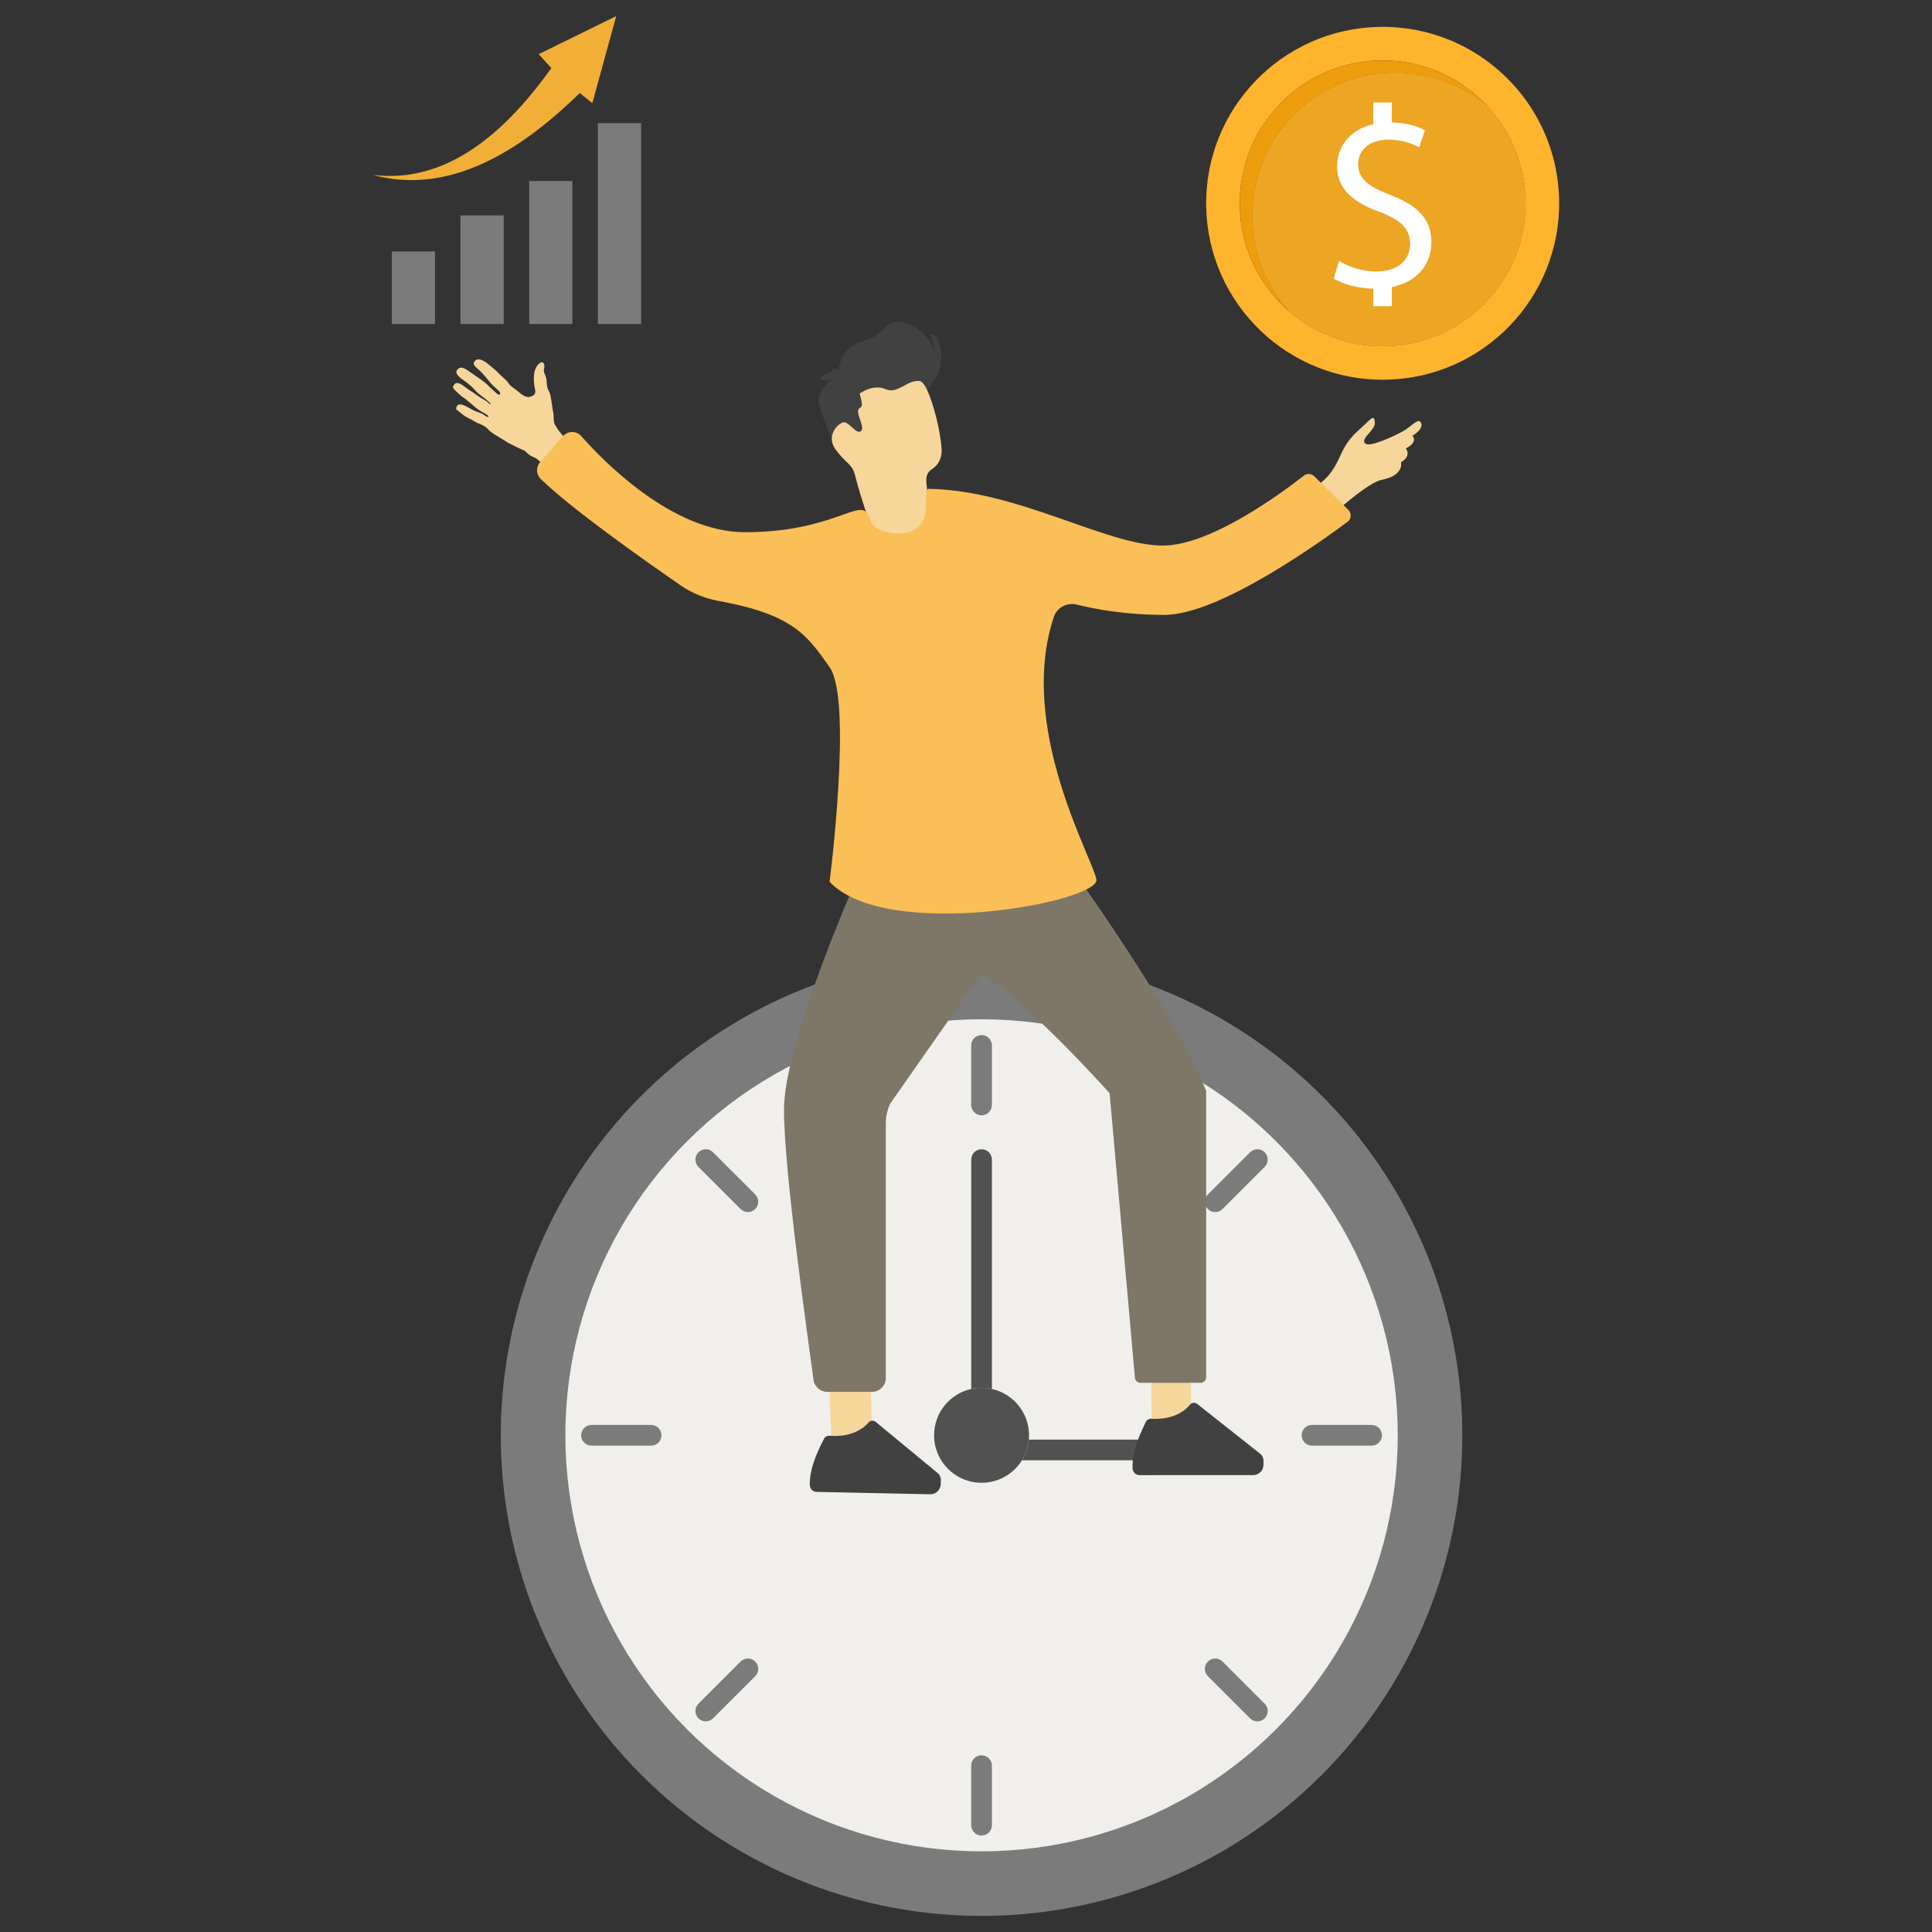 <svg xmlns="http://www.w3.org/2000/svg" viewBox="0 0 3000 3000" id="Businessmaninvestinginvaluestocks"><rect x="0" y="0" width="3000" height="3000" fill="#333333" stroke="none"/><ellipse cx="1524.15" cy="2228.73" fill="#7b7b7b" rx="746.52" ry="746.27" class="color2b91cc svgShape"></ellipse><ellipse cx="1524.15" cy="2228.73" fill="#f1efec" rx="646.25" ry="646.03" class="colorecf0f1 svgShape"></ellipse><path fill="#7b7b7b" d="M1524.15 1731.87c-8.87 0-16.07-7.19-16.07-16.06v-92.52c0-8.87 7.19-16.06 16.07-16.06s16.07 7.19 16.07 16.06v92.52C1540.22 1724.68 1533.02 1731.87 1524.15 1731.87zM1886.96 1882.1c-4.11 0-8.22-1.57-11.36-4.71-6.27-6.27-6.27-16.45 0-22.71l65.45-65.42c6.27-6.27 16.45-6.27 22.72 0 6.27 6.28 6.27 16.45 0 22.71l-65.45 65.42C1895.19 1880.53 1891.08 1882.1 1886.96 1882.1zM2129.8 2244.79h-92.55c-8.88 0-16.07-7.19-16.07-16.06s7.19-16.06 16.07-16.06h92.55c8.88 0 16.07 7.19 16.07 16.06S2138.68 2244.79 2129.8 2244.79zM1952.41 2672.91c-4.11 0-8.22-1.57-11.36-4.71l-65.45-65.42c-6.28-6.27-6.28-16.44 0-22.71 6.28-6.28 16.45-6.28 22.72 0l65.45 65.42c6.28 6.27 6.28 16.44 0 22.71C1960.63 2671.34 1956.52 2672.91 1952.41 2672.91zM1524.15 2850.25c-8.87 0-16.07-7.19-16.07-16.06v-92.52c0-8.87 7.19-16.06 16.07-16.06s16.07 7.19 16.07 16.06v92.52C1540.22 2843.05 1533.02 2850.25 1524.15 2850.25zM1095.88 2672.91c-4.11 0-8.22-1.57-11.36-4.71-6.28-6.27-6.28-16.44 0-22.71l65.44-65.42c6.27-6.28 16.45-6.28 22.72 0 6.28 6.27 6.28 16.44 0 22.71l-65.44 65.42C1104.11 2671.34 1100 2672.91 1095.88 2672.91zM1011.05 2244.79H918.5c-8.87 0-16.07-7.19-16.07-16.06s7.19-16.06 16.07-16.06h92.55c8.88 0 16.07 7.19 16.07 16.06C1027.11 2237.6 1019.92 2244.79 1011.05 2244.79zM1161.33 1882.1c-4.11 0-8.22-1.57-11.36-4.71l-65.44-65.42c-6.28-6.27-6.28-16.44 0-22.71 6.27-6.27 16.45-6.27 22.72 0l65.44 65.42c6.28 6.27 6.28 16.44 0 22.71C1169.55 1880.53 1165.44 1882.1 1161.33 1882.1z" class="color2b91cc svgShape"></path><path fill="#515151" d="M1540.24 1800.63v356.14c-5.14-1.16-10.54-1.74-16.07-1.74-5.53 0-10.93.58-16.07 1.74v-356.14c0-8.87 7.2-16.06 16.07-16.06S1540.24 1791.76 1540.24 1800.63zM1832.87 2251.48c0 8.87-7.2 16.06-16.07 16.06h-229.97c5.91-9.51 9.71-20.37 10.73-32.13h219.24C1825.67 2235.42 1832.87 2242.55 1832.87 2251.48z" class="color48495b svgShape"></path><path fill="#515151" d="M1597.89,2228.74c0,2.25-0.13,4.5-0.32,6.68c-1.03,11.76-4.82,22.62-10.73,32.13      c-12.98,20.94-36.19,34.89-62.67,34.89c-40.75,0-73.72-33.03-73.72-73.7c0-35.21,24.62-64.64,57.65-71.96      c5.14-1.16,10.54-1.74,16.07-1.74c5.53,0,10.93,0.58,16.07,1.74c14.01,3.15,26.48,10.22,36.25,20.05      c1.48,1.54,2.96,3.08,4.31,4.75C1591.46,2194.36,1597.89,2210.81,1597.89,2228.74z" class="color48495b svgShape"></path><rect width="63.96" height="162.85" x="1288.42" y="2088.1" fill="#f7d69b" transform="rotate(-1.985 1321.6 2168.772)" class="colorf7c19b svgShape"></rect><path fill="#414141" d="M1461.66,555.13c0.36,20.07-10.61,36.93-22.12,50.29c-3.85-8.25-8.01-13.49-12.1-13.82      c-19.36-1.56-33.48,20.93-52.76,12.49c-19.31-8.43-39.91,7.03-39.91,7.03c8.75,28.29-1.57,18.05-2.45,26.8      c-0.89,8.72,11.31,26.93,4.14,31.83c-7.14,4.92-18.22-15.25-26.68-13.9c-8.47,1.32-20.42,12.45-5.14,33.71      c15.32,21.28,22.47,27.4,26.8,43.2c0,0-36.76-23.93-57.52-99.68c0,0-13.85-18.82,17.29-43.49c0,0-17.3,3.43-17.44-1.74      c-0.15-5.2,17.27-9.97,17.27-9.97s-2.33-8.5,10.94-3c0,0,3.01-36.09,37.26-45.03c34.21-8.96,29.35-25.04,51.18-29.7      c21.8-4.66,55.41,20.96,60.77,46.93c0,0-1.62-20.9-7.67-28.38C1443.5,518.72,1460.97,514.36,1461.66,555.13z" class="color37424c svgShape"></path><path fill="#f7d69b" d="M1439.56 605.39c-3.87-8.32-8.12-13.45-12.17-13.86-19.4-1.59-33.36 21.05-52.64 12.62-19.5-8.45-39.95 7.03-39.95 7.03 8.68 28.25-1.52 17.9-2.39 26.85-1.06 8.51 11.31 26.88 4.02 31.66-7.1 5-18.09-15.22-26.72-13.93-8.42 1.51-27.64 20.6-12.42 41.89 15.23 21.29 25.4 22.34 29.77 38.18 1.97 7.8 25.53 97.74 41.47 104.51 15.93 6.99 80.57-8.91 83.34-26.11 2.97-16.98-12.78-39.37-12.31-53.26.11-9.49-6.18-23.8 8.1-32.86 10.02-6.36 15.2-18.3 14.49-30.15C1460.39 668.5 1449.43 626.58 1439.56 605.39zM834.96 566.83c-8.54 9.85-6 29.74-4.28 37.01 1.67 7.25-.37 10.2-7.72 12.29-7.31 2.11-14.63-5.12-19.49-9.1s-10.2-6.47-14.1-12.27c-3.93-5.76-9.62-9.21-14.76-14.84-5.16-5.69-9.96-8.85-15.87-13.98-5.91-5.12-15.67-11.43-21.17-5.5-5.54 5.91 2.12 9.71 7.34 14.96 5.22 5.25 9.23 9.69 15.54 17.78 6.36 8.11 16.47 14.23 16.25 17.3-.18 3.09-1.71 2.28-3.34 1.89-1.59-.37-14.02-12.54-18.49-16.79-4.44-4.19-12.51-8.97-22.12-15.88-9.64-6.87-16.47-12.55-22.54-5.7-6.02 6.87 7.38 14.67 11.05 17.48 3.69 2.77 10.58 7.6 16.37 14.33 5.81 6.69 11.4 9.73 15.84 13.39 4.48 3.69 9.01 7.39 8.49 8.02-.56.61-1.77.11-4.42-2.56-2.66-2.73-10.55-6.07-16.94-10.97-6.39-4.89-12.67-8.11-18.54-12.8-5.89-4.75-13.05-8.72-16.49-4.01-3.37 4.69-3.67 4.76 5.66 13.51 9.27 8.77 6.54 4.49 18.53 14.93 11.97 10.48 13.12 11 20.01 14.89 6.91 3.85 9.63 6.03 8.76 7.06-.9.96-4.85-1.26-8.14-3.78-3.29-2.52-8.91-2.55-22.32-10.24-13.36-7.67-16.28-5.37-18.05-3.38-1.73 2.01-2.18 5.13-1.11 6.13 1.13.98 6.24 4.98 9.95 8.02 3.77 3.02 9.51 5.76 13.74 7.86 4.17 2.12 6.58 4.1 9.67 5.32 3.14 1.25 12.1 4.54 15.77 9.55 3.67 5.01 22.2 14.98 26.96 18.13 3.06 2.04 3.58 2.46 3.58 2.46 1.91 1 19.49 9.93 23.35 11.32 4.06 1.49 5.59 3.77 7.35 5.48 1.74 1.75 7.86 5.52 11.54 6.72 3.68 1.2 17.46 14.77 17.46 14.77s48.95 37.44 63.81 57.96l36.31-43.91c0 0-56.42-40.57-71.55-60.45-6.77-6.13-12.71-15.39-15.11-19.81-2.69-4.99-1.35-11.89-2.58-18.03-1.21-6.08-3.16-22.02-4.68-28.62-1.5-6.64-5.01-6.51-5.45-18.67-.41-12.2-6.21-15.24-4.2-21.49C846.77 566.38 843.46 556.96 834.96 566.83zM2206.8 657.26c-3.57-10.35-15.46 5.6-28.79 12.71-13.3 7.06-52.11 25.97-58.64 18.26-6.53-7.67 15.91-20.41 15.45-31.28-.42-10.9-2.98-10.3-13.85.63-10.87 10.92-26.66 20.52-38.93 48.22-12.27 27.74-24.11 43.11-54.82 58.99-30.75 15.84-43.82 23.65-43.82 23.65l33.14 55.98.2-.11c.04-.04.08-.08.16-.11l.52-.34c.08-.04.16-.07.24-.15l.76-.49.79-.49c14.04-8.93 95.7-91.54 126.89-97.77 35.05-7 29.28-27.18 29.28-27.18 17.35-10.06 7.54-21.55 7.54-21.55s8.87-3.87 11.79-9.84c2.92-6.01-1.59-9.4-1.59-9.4s.16-.23-.78.14C2195.17 675.54 2210.07 666.71 2206.8 657.26zM2020.8 841.65l4.78-3.07C2023.75 839.8 2022.12 840.82 2020.8 841.65z" class="colorf7c19b svgShape"></path><polygon fill="#f7d69b" points="1787.43 2127.59 1788.56 2228.73 1850.06 2228.04 1848.9 2124.28" class="colorf7c19b svgShape"></polygon><path fill="#414141" d="M1769.47 2290.61l176.29-.06c8.93 0 16.16-7.24 16.16-16.17v-7.54c0-2.31-2.37-7.26-4.16-8.71l-98.91-78.22c-3.22-2.61-8.06-2.15-10.73 1.01-12.1 14.36-31.67 23.59-60.56 22.13-3.48-.18-6.75 1.7-8.29 4.82-13.06 26.63-21.57 49.94-20.6 72.32C1758.92 2286.01 1763.65 2290.62 1769.47 2290.61zM1268.01 2316.6l176.25 3.69c8.93.19 16.32-6.9 16.5-15.82l.16-7.54c.05-2.3-2.22-7.31-3.98-8.79l-97.23-80.31c-3.17-2.68-8.01-2.33-10.75.79-12.4 14.1-32.16 22.91-61.02 20.84-3.48-.25-6.78 1.55-8.39 4.65-13.62 26.35-22.63 49.47-22.13 71.86C1257.56 2311.78 1262.19 2316.48 1268.01 2316.6z" class="color37424c svgShape"></path><path fill="#7e7667" d="M1723,1697.46c-136.17-149.89-198.85-186.57-198.85-186.57l-142.23,203.4c-4.23,9.5-6.42,19.78-6.42,30.18     v395.13c0,11.99-9.72,21.71-21.72,21.71h-69.07c-10.88,0-20.08-8-21.52-18.79c-9.94-74.52-45.8-324.23-45.8-419.35     c0-110.43,124.28-384.59,124.28-384.59h314.83c0,0,165.15,225.79,216.4,355.44v444.66c0,4.71-3.82,8.54-8.54,8.54h-93.52     c-4.42,0-8.11-3.38-8.51-7.78L1723,1697.46z" class="color67737e svgShape"></path><path fill="#fabf56" d="M2092.45,810.31c-43.34,32.22-200.09,144.5-284.08,144.5c-61.29,0-109.02-9.15-136.24-15.99     c-15.14-3.78-30.89,4.39-35.77,19.16c-57.26,172.45,60.88,374.9,66.13,407.73c5.49,34.54-325.35,97.54-414.31,3.55     c0,0,36.26-282.53,0-333.29c-33.45-46.86-53.72-81.28-171.52-102.64c-21.36-3.9-41.75-11.96-59.7-24.28     c-53.84-37.22-170.3-119.11-217.55-165.61c-7.08-6.96-7.32-18.31-0.73-25.75l35.53-40.4c7.57-8.54,20.88-8.66,28.32-0.12     c36.99,41.74,142.84,149.25,254.17,149.25c138.07,0,179.46-55.16,191.91-26.12c1.22,2.81,2.69,6.59,4.4,11.23l0.12,0.12     c5.86,8.54,17.09,16.72,43.46,16.72c11.35,0,19.93-3.05,26.42-7.86c8.66-6.42,13.76-16.58,14.32-27.35     c0.82-15.51,1.58-26.46,1.99-31.31c0.12-1.59,1.46-2.81,3.05-2.81c139.91,2.56,275.42,88.11,363.32,88.11     c75.32,0,187.4-83.84,218.77-108.49c4.88-3.91,11.84-3.42,16.24,0.85l52.98,52.11C2099.04,797,2098.56,805.79,2092.45,810.31z" class="colorfa5669 svgShape"></path><g fill="#000000" class="color000000 svgShape"><path fill="#ffb42e" d="M2141.69,41.74c-151.34,2.92-271.66,127.94-268.73,279.23s127.99,271.57,279.33,268.64      c151.34-2.92,271.66-127.94,268.73-279.23S2293.04,38.81,2141.69,41.74z M2151.28,537.47      c-122.54,2.36-223.79-95.02-226.16-217.51s95.04-223.71,217.58-226.07c122.53-2.37,223.79,95.01,226.16,217.5      C2371.23,433.88,2273.82,535.1,2151.28,537.47z" class="colorffc42e svgShape"></path><path fill="#eda524" d="M2368.86,311.39c2.37,122.49-95.04,223.71-217.58,226.08c-56.66,1.09-108.78-19.15-148.66-53.33      c-35.04-38.38-56.81-89.16-57.9-145.2c-2.37-122.49,95.04-223.71,217.58-226.07c56.66-1.09,108.78,19.15,148.66,53.33      C2346,204.58,2367.77,255.36,2368.86,311.39z" class="coloredaf24 svgShape"></path><path fill="#ed9c0c" d="M2310.96,166.2c-39.88-34.19-92-54.43-148.66-53.33c-122.53,2.36-219.95,103.58-217.58,226.07       c1.08,56.04,22.86,106.82,57.9,145.2c-46.37-39.74-76.22-98.34-77.49-164.18c-2.37-122.49,95.04-223.71,217.58-226.07       C2209.18,92.6,2269.4,120.68,2310.96,166.2z" class="colordd9e1f svgShape"></path><path fill="#eda524" d="M2368.86,311.39c2.37,122.49-95.04,223.71-217.58,226.08c-56.66,1.09-108.78-19.15-148.66-53.33       c-35.04-38.38-56.81-89.16-57.9-145.2c-2.37-122.49,95.04-223.71,217.58-226.07c56.66-1.09,108.78,19.15,148.66,53.33       C2346,204.58,2367.77,255.36,2368.86,311.39z" class="coloredaf24 svgShape"></path><path fill="#ffffff" d="M2222.63,376.25c0,32.41-20.12,61.15-61.46,69.59v29.64h-28.73v-27.17      c-23.48-0.45-48.54-7.34-61.47-15.96l8.18-27.13c13.48,8.28,32.73,15.29,53.29,16.23c1.57,0.08,3.13,0.12,4.7,0.12      c9.09,0,17.14-1.32,24.03-3.75c18.22-6.43,28.38-20.64,28.38-38.97c0-18.46-8.31-30.67-28.38-41.39      c-5.4-2.87-11.65-5.66-18.83-8.41c-3.42-1.2-6.72-2.46-9.9-3.77c-35.02-14.35-56.27-34.85-56.27-67.2      c0-31.95,21.69-57.17,56.27-65.24v-33.7h28.73v31c23.6,0.57,40.86,6.21,51.42,12.2l-8.92,26.38      c-7.55-4.12-22.4-10.77-42.5-11.75c-1.66-0.09-3.35-0.13-5.07-0.13c-9.45,0-17.27,1.57-23.66,4.18      c-16.74,6.86-23.55,20.98-23.55,33.35c0,16.29,7.39,26.83,23.55,36.24c7.04,4.1,15.76,8,26.26,12.06      c0.83,0.32,1.66,0.65,2.47,0.97C2201.92,319.83,2222.63,340.18,2222.63,376.25z" class="colorffffff svgShape"></path></g><g fill="#000000" class="color000000 svgShape"><rect width="67.11" height="312" x="928.42" y="191.17" fill="#7b7b7b" class="color2b91cc svgShape"></rect><rect width="67.11" height="222.11" x="821.73" y="281.05" fill="#7b7b7b" class="color2b91cc svgShape"></rect><rect width="67.11" height="168.7" x="715.05" y="334.46" fill="#7b7b7b" class="color2b91cc svgShape"></rect><rect width="67.11" height="112.68" x="608.36" y="390.48" fill="#7b7b7b" class="color2b91cc svgShape"></rect><path fill="#f2af38" d="M856.12,105.69L836.45,84.1L956.87,25l-37.11,135.15l-19.43-15.82    C776.05,266.13,671.51,296.51,578.92,271.6C682.72,284.44,773.79,221.24,856.12,105.69z" class="colorf2384e svgShape"></path></g></svg>